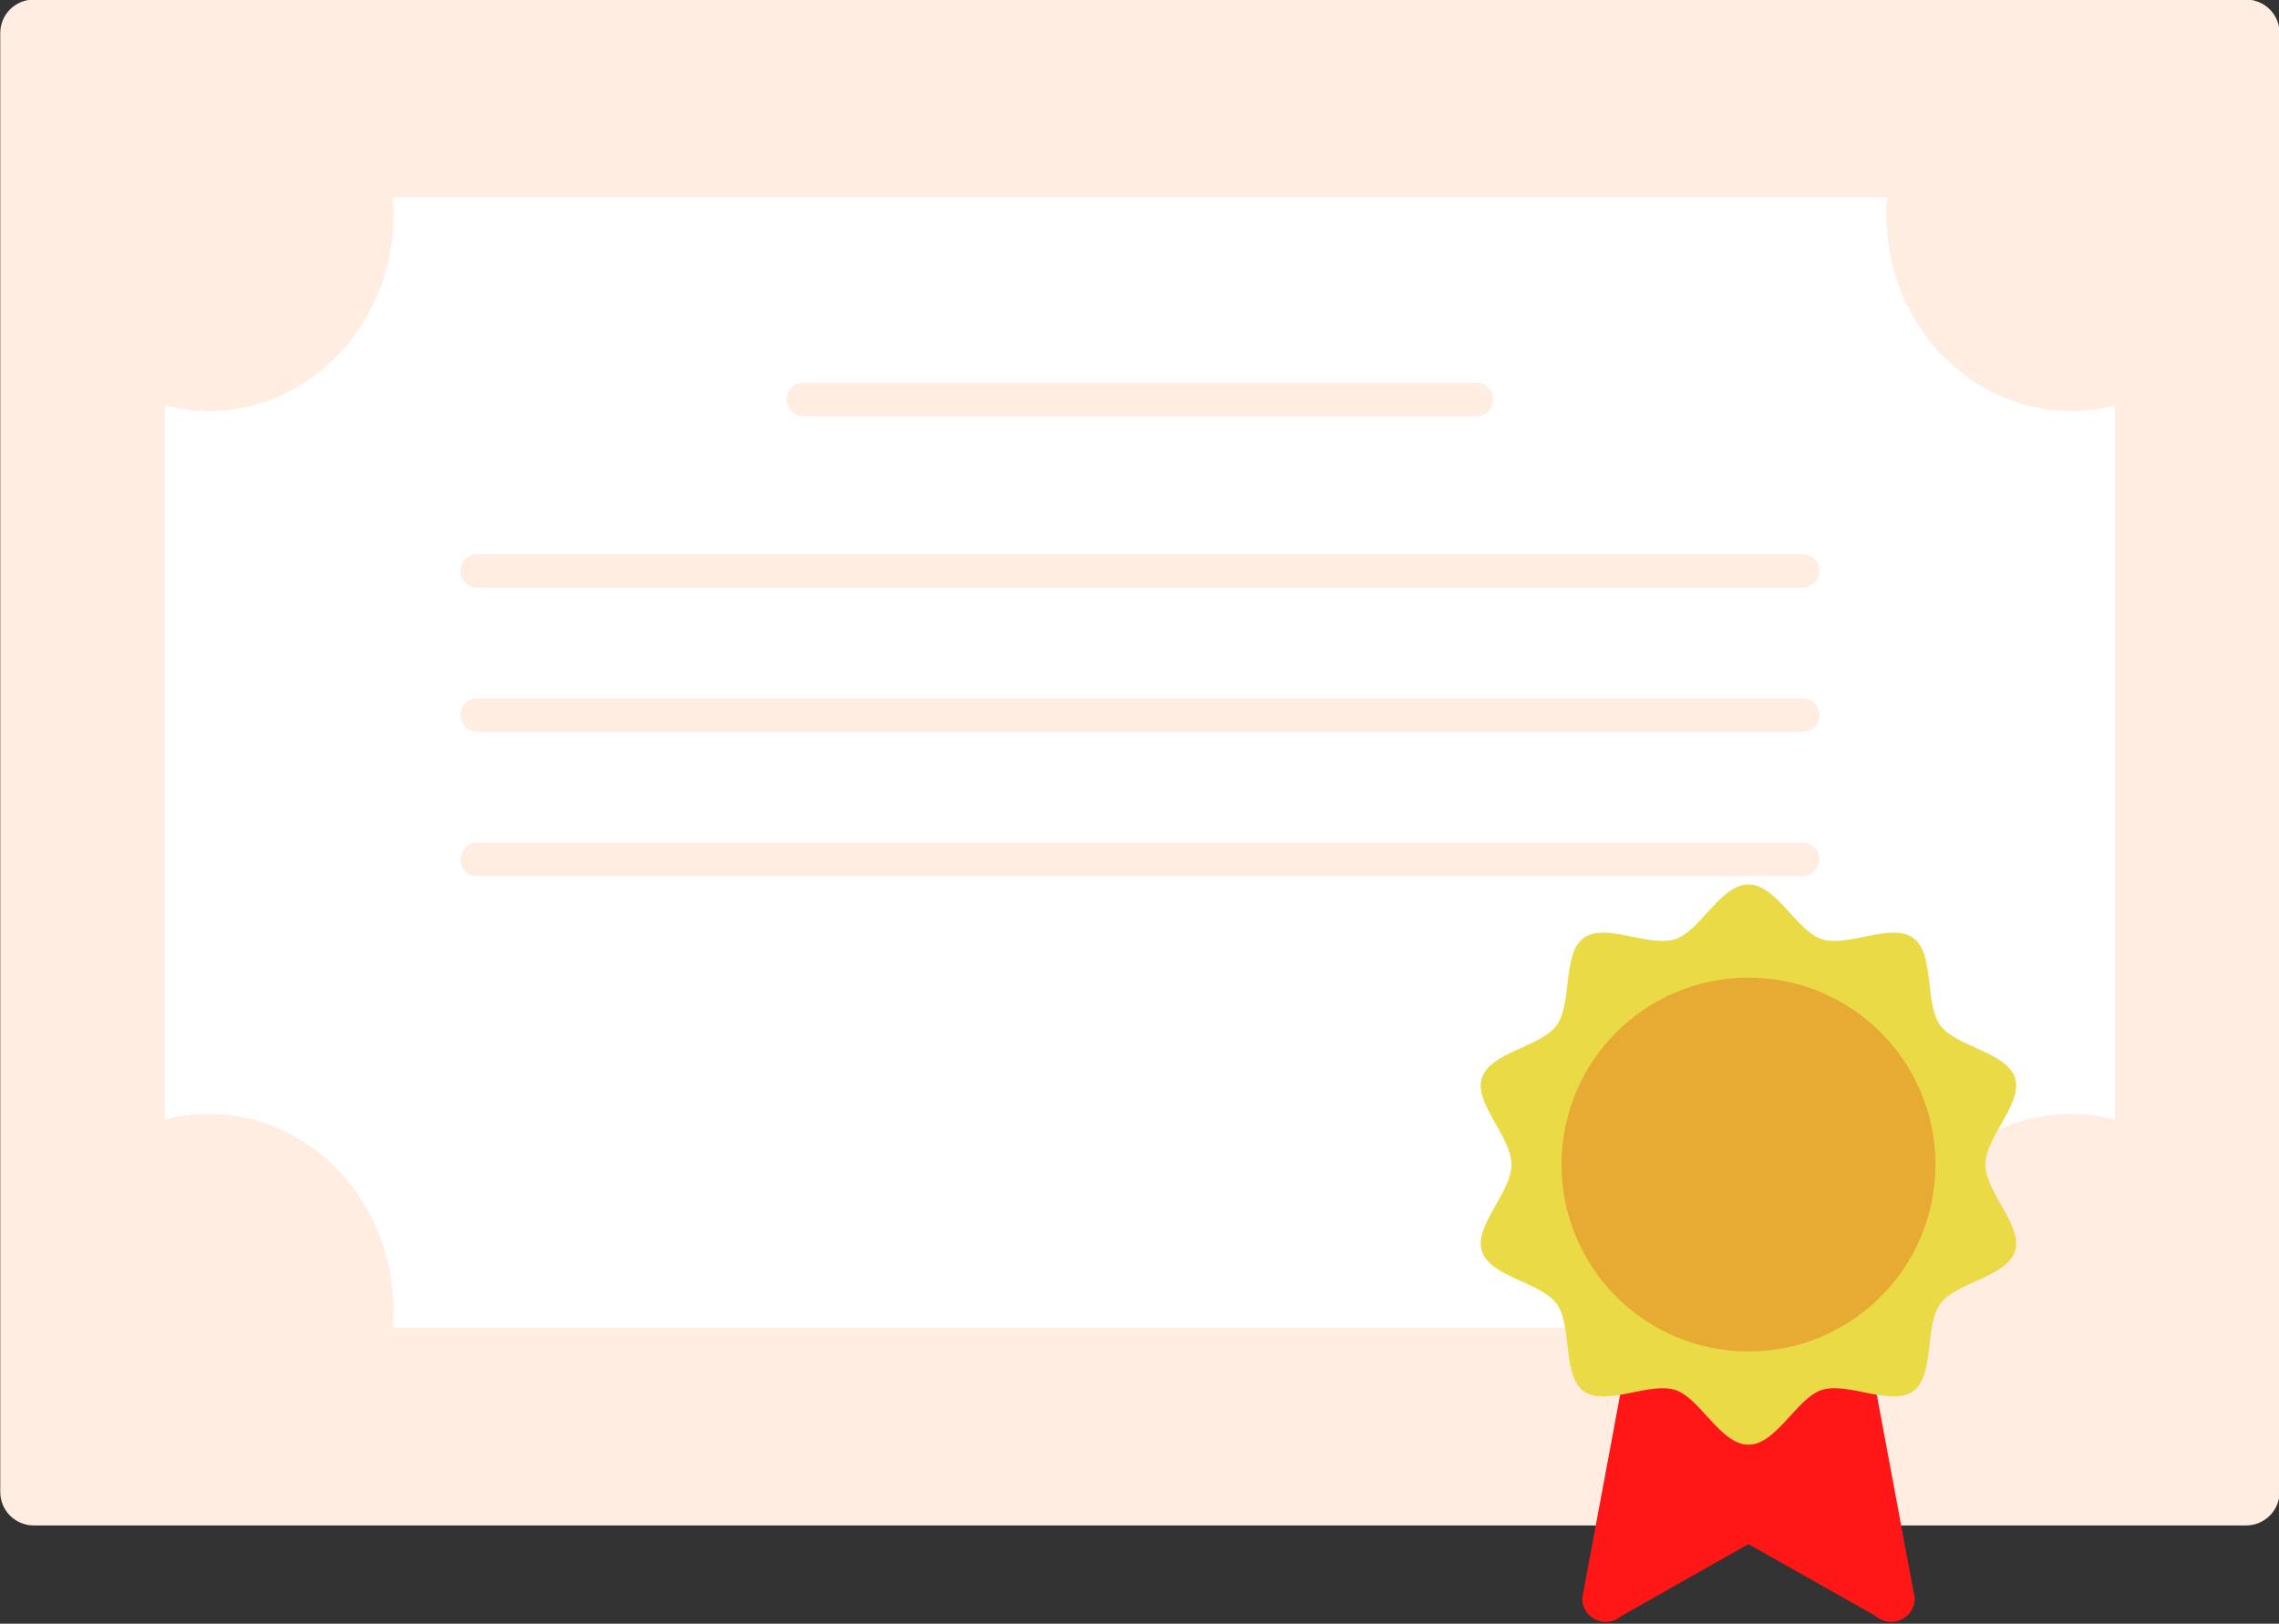 <?xml version="1.0" encoding="UTF-8" standalone="no"?><svg xmlns="http://www.w3.org/2000/svg" xmlns:xlink="http://www.w3.org/1999/xlink" fill="#000000" height="194.2" preserveAspectRatio="xMidYMid meet" version="1.1" viewBox="76.3 121.4 272.5 194.2" width="272.5" zoomAndPan="magnify">
 <rect x="76.3" y="121.4" width="272.5" height="194.2" fill="#333333" stroke="none"/>
 <g id="surface1">
  <g id="change1_1"><path d="m348.87 299.85c0 2.21-1.8 4-4 4h-264.54c-2.205 0-3.998-1.79-3.998-4v-174.5c0-2.21 1.793-4 4-4h264.54c2.2 0 4 1.79 4 4v174.5" fill="#ffede1"/></g>
  <g id="change2_1"><path d="m323.97 170.57c-12.21 0-22.12-10.52-22.12-23.5 0-0.69 0.04-1.38 0.1-2.06h-178.7c0.05 0.68 0.1 1.37 0.1 2.06 0 12.98-9.9 23.5-22.12 23.5-1.8 0-3.539-0.25-5.21-0.68v85.42c1.671-0.43 3.41-0.68 5.21-0.68 12.22 0 22.12 10.52 22.12 23.5 0 0.69-0.05 1.38-0.1 2.06h178.7c-0.06-0.68-0.1-1.37-0.1-2.06 0-12.98 9.91-23.5 22.12-23.5 1.8 0 3.54 0.25 5.21 0.68v-85.42c-1.67 0.43-3.41 0.68-5.21 0.68" fill="#ffffff"/></g>
  <g id="change3_1"><path d="m313.7 260.69c0-3.34 4.52-7.35 3.54-10.36-1.01-3.12-7.06-3.71-8.94-6.3-1.91-2.62-0.62-8.55-3.24-10.45-2.6-1.89-7.81 1.16-10.94 0.15-3-0.98-5.42-6.55-8.76-6.55-3.33 0-5.75 5.57-8.75 6.55-3.13 1.01-8.34-2.04-10.94-0.15-2.62 1.91-1.33 7.83-3.24 10.45-1.88 2.59-7.93 3.18-8.94 6.3-0.98 3.01 3.54 7.02 3.54 10.36 0 3.33-4.52 7.34-3.54 10.35 1.01 3.12 7.06 3.71 8.94 6.3 1.91 2.62 0.62 8.55 3.24 10.46 2.6 1.88 7.81-1.17 10.94-0.16 3 0.98 5.42 6.55 8.75 6.55 3.34 0 5.76-5.57 8.76-6.55 3.13-1.01 8.35 2.04 10.94 0.15 2.63-1.9 1.33-7.83 3.24-10.45 1.88-2.59 7.93-3.18 8.94-6.3 0.98-3.01-3.54-7.02-3.54-10.35" fill="#eada46"/></g>
  <g id="change4_1"><path d="m294.12 287.64c-3 0.98-5.42 6.55-8.76 6.55-3.33 0-5.75-5.57-8.75-6.55-1.8-0.58-4.3 0.19-6.59 0.58l-4.54 24.35c0 1.12 0.66 2.13 1.68 2.58 0.36 0.16 0.75 0.24 1.14 0.24 0.68 0 1.36-0.25 1.9-0.73l15.16-8.58 15.18 8.58c0.82 0.75 2.01 0.94 3.03 0.49s1.68-1.46 1.68-2.58l-4.54-24.35c-2.29-0.4-4.78-1.16-6.59-0.58" fill="#ff1616"/></g>
  <g id="change5_1"><path d="m263.01 260.69c0-12.35 10.01-22.36 22.35-22.36 12.35 0 22.36 10.01 22.36 22.36 0 12.34-10.01 22.35-22.36 22.35-12.34 0-22.35-10.01-22.35-22.35" fill="#e7aa32"/></g>
  <path d="m1723.5 2560.2h805" fill="none" stroke="#ffede1" stroke-linecap="round" stroke-linejoin="round" stroke-miterlimit="10" stroke-width="40" transform="matrix(.1 0 0 -.1 0 425.2)"/>
  <path d="m1333.5 2355.2h1585" fill="none" stroke="#ffede1" stroke-linecap="round" stroke-linejoin="round" stroke-miterlimit="10" stroke-width="40" transform="matrix(.1 0 0 -.1 0 425.2)"/>
  <path d="m1333.5 2182.7h1585" fill="none" stroke="#ffede1" stroke-linecap="round" stroke-linejoin="round" stroke-miterlimit="10" stroke-width="40" transform="matrix(.1 0 0 -.1 0 425.2)"/>
  <path d="m1333.5 2010.2h1585" fill="none" stroke="#ffede1" stroke-linecap="round" stroke-linejoin="round" stroke-miterlimit="10" stroke-width="40" transform="matrix(.1 0 0 -.1 0 425.2)"/>
 </g>
</svg>